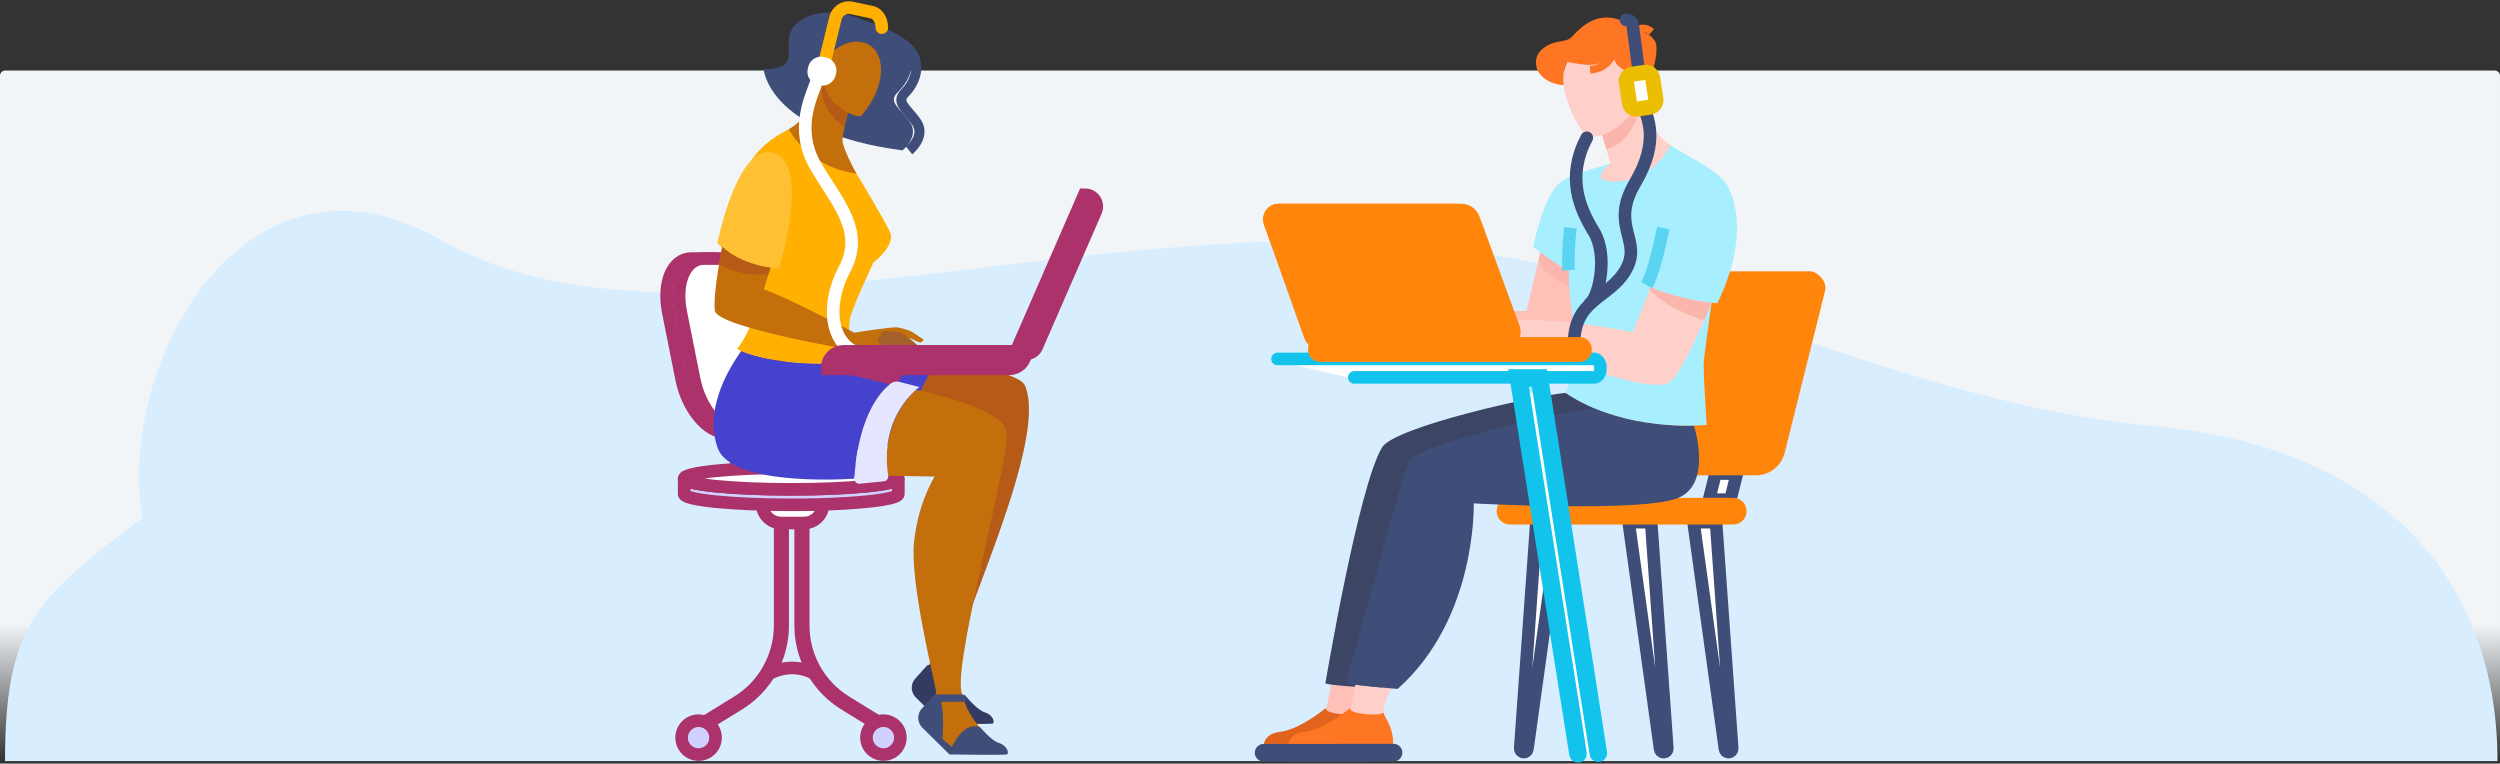 <svg width="992" height="303" viewBox="0 0 992 303" fill="none" xmlns="http://www.w3.org/2000/svg">
<rect x="0" y="0" width="992" height="303" fill="#333333" stroke="none"/>
<rect y="28" width="992" height="274" rx="2" fill="url(#paint0_linear)"/>
<path d="M991 302H2C2 247.999 14.5 236.999 56.5 205.499C46 145.999 96.5 49.999 175.5 95.5C254.5 141 387 97 520 95.5C653 94 739 158.5 854.5 169C946.9 177.4 991 231.5 991 302Z" fill="#D8EEFF"/>
<path d="M604.657 298.442C604.283 298.442 603.923 298.296 603.653 298.036C603.384 297.775 603.227 297.42 603.214 297.046L609.638 207.185H618.57L606.1 297.046C606.088 297.42 605.931 297.775 605.661 298.036C605.392 298.296 605.032 298.442 604.657 298.442Z" fill="white" stroke="#3F4D79" stroke-width="5" stroke-miterlimit="10" stroke-linecap="round"/>
<path d="M660.156 298.442C659.781 298.442 659.421 298.296 659.152 298.036C658.883 297.775 658.725 297.42 658.713 297.046L646.244 207.185H655.175L661.599 297.046C661.587 297.42 661.429 297.775 661.16 298.036C660.891 298.296 660.531 298.442 660.156 298.442Z" fill="white" stroke="#3F4D79" stroke-width="5" stroke-miterlimit="10" stroke-linecap="round"/>
<path d="M685.897 298.442C685.523 298.442 685.163 298.296 684.893 298.036C684.624 297.775 684.467 297.42 684.454 297.046L671.985 207.185H680.917L687.34 297.046C687.328 297.42 687.171 297.775 686.901 298.036C686.632 298.296 686.272 298.442 685.897 298.442Z" fill="white" stroke="#3F4D79" stroke-width="5" stroke-miterlimit="10" stroke-linecap="round"/>
<path d="M689.199 187.917L686.62 198.261H678.142L680.721 187.917H689.199Z" fill="white" stroke="#3F4D79" stroke-width="5" stroke-miterlimit="10" stroke-linecap="round"/>
<path d="M656.106 187.917L653.527 198.261H645.048L647.627 187.917H656.106Z" fill="white" stroke="#3F4D79" stroke-width="5" stroke-miterlimit="10" stroke-linecap="round"/>
<path d="M687.768 197.55H599.147C596.226 197.55 593.857 199.918 593.857 202.838C593.857 205.759 596.226 208.127 599.147 208.127H687.768C690.689 208.127 693.058 205.759 693.058 202.838C693.058 199.918 690.689 197.55 687.768 197.55Z" fill="#FF860B"/>
<path d="M724.226 115.238L708.156 179.708C707.521 182.253 706.053 184.513 703.985 186.128C701.918 187.743 699.37 188.62 696.747 188.62H638.178C634.936 188.62 632.68 183.72 633.797 179.099L649.807 112.895C650.567 109.75 652.539 107.662 654.747 107.662H718.379C720.963 107.662 725.107 111.57 724.226 115.238Z" fill="#FF860B"/>
<path d="M539.391 282.886C539.391 284.52 544.447 289.524 542.745 297.889C542.745 297.889 530.27 297.908 524.151 297.945C516.878 297.99 501.407 297.99 501.407 297.99C501.407 297.99 499.905 291.324 507.873 290.4C515.841 289.477 525.942 281.056 525.942 281.056L539.391 282.886Z" fill="#E2631E"/>
<path d="M543.281 298.654C536.007 298.699 501.407 298.699 501.407 298.699" stroke="#3F4D79" stroke-width="7" stroke-miterlimit="10" stroke-linecap="round"/>
<path d="M526.178 281.056C526.967 278.857 528.103 271.676 528.103 271.676L540.919 272.8C540.919 272.8 538.794 277.601 539.155 282.65C539.278 284.353 525.311 283.467 526.178 281.056Z" fill="#FFC0B7"/>
<path d="M655.522 191.447C641.272 197.271 574.468 193.594 574.468 193.594C574.468 193.594 573.101 245.928 547.98 273.02C547.98 273.02 530.653 272.439 525.904 271.213C525.904 271.213 539.034 192.89 548.422 177.505C553.381 169.36 609.22 156.931 621.259 155.885C624.845 158.273 628.651 160.314 632.626 161.978C643.57 166.594 654.795 168.247 663.235 168.736C664.532 176.303 664.737 187.683 655.522 191.447Z" fill="#3C4564"/>
<path d="M549.074 282.887C549.074 284.521 554.13 289.525 552.428 297.89C552.428 297.89 539.954 297.909 533.835 297.946C526.561 297.991 511.09 297.991 511.09 297.991C511.09 297.991 509.588 291.325 517.556 290.401C525.524 289.478 535.625 281.057 535.625 281.057L549.074 282.887Z" fill="#FE7523"/>
<path d="M552.964 298.655C545.69 298.7 511.09 298.7 511.09 298.7" stroke="#3F4D79" stroke-width="7" stroke-miterlimit="10" stroke-linecap="round"/>
<path d="M535.861 281.057C536.649 278.858 537.785 271.677 537.785 271.677L552.491 273.273C552.491 273.273 549.822 275.72 548.838 282.651C548.597 284.339 534.994 283.468 535.861 281.057Z" fill="#FFCFC9"/>
<path d="M665.835 197.604C651.585 203.434 584.781 199.75 584.781 199.75C584.781 199.75 586.16 245.328 554.604 273.355C554.604 273.355 538.814 272.219 534.058 270.993C534.058 270.993 554.283 196.992 558.728 183.661C561.16 176.364 623.2 162.294 632.618 161.978C648.156 168.533 664.241 169.098 672.162 168.885C673.576 173.679 678.236 192.538 665.835 197.604Z" fill="#3F4D79"/>
<path d="M625.097 136.131C608.934 139.355 570.104 137.973 553.825 134.703C552.942 135.385 552.015 136.008 551.048 136.566C548.923 137.787 544.83 138.774 543.859 138.72C542.889 138.665 536.933 137.751 536.933 137.751C536.933 137.751 536.72 137.078 537.591 136.19C538.463 135.302 544.851 136.009 542.515 134.065C541.476 133.196 536.302 135.151 534.051 137.319C531.801 139.487 530.745 137.77 530.745 137.77C530.745 137.77 532.899 133.756 533.671 133.028C534.443 132.301 539.575 129.217 543.052 128.747C545.569 128.407 551.624 128.874 554.829 129.647C566.706 126.827 589.493 123.233 605.717 123.363C607.874 114.389 610.493 103.403 611.189 100.153L622.724 107.71L625.097 136.131Z" fill="#FFC0B7"/>
<path d="M611.189 100.152L610.462 103.376C610.462 103.376 613.449 110.945 623.092 113.443L622.723 107.705L611.189 100.152Z" fill="#FAB6AD"/>
<path d="M681.438 120.322C681.438 120.322 680.576 120.267 679.123 120.119C677.47 132.326 676.015 142.579 676.015 144.83C676.015 150.878 677.196 168.589 677.196 168.589C677.196 168.589 645.347 172.162 621.056 155.745C621.056 155.745 626.686 148.167 623.764 124.287C621.823 108.401 622.723 107.704 622.723 107.704C622.723 107.704 616.772 104.601 608.331 97.915C608.331 97.915 612.712 76.26 619.7 72.012C626.688 67.763 637.533 65.782 644.733 63.071C651.934 60.36 662.88 57.545 662.88 57.545C665.801 59.942 679.671 66.722 683.112 70.788C688.015 75.282 694.736 93.105 681.438 120.322Z" fill="#A7EEFF"/>
<path d="M653.437 113.199C653.437 113.199 656.415 108.308 660.007 90.478" stroke="#5BD4F2" stroke-width="5" stroke-miterlimit="10"/>
<path d="M622.459 107.253C622.119 102.941 622.577 94.871 623.134 90.387" stroke="#5BD4F2" stroke-width="5" stroke-miterlimit="10"/>
<path d="M679.119 120.121C679.119 120.121 666.496 152.021 660.781 152.55C642.167 154.271 611.059 136.545 604.338 136.338L601.391 136.243C599.737 137.214 597.636 138.04 595.857 137.518C592.272 136.47 589.401 133.879 587.025 134.992C584.649 136.104 581.907 138.239 580.4 138.062C577.248 137.681 575.429 136.007 575.429 136.007C575.429 136.007 577.392 133.867 579.373 131.834C577.968 132.384 575.831 133.896 574.737 134.415C573.084 135.197 572.234 133.799 572.234 133.799C572.234 133.799 575.92 130.542 577.193 129.77C578.424 129.026 581.876 128.245 583.619 128.207C585.728 127.923 597.296 126.344 603.256 126.972C610.091 126.719 623.802 127.208 647.957 131.749L654.879 113.995C654.879 113.995 665.391 118.669 679.119 120.121Z" fill="#FFCFC9"/>
<path d="M679.119 120.122C679.119 120.122 677.978 123.006 676.226 127.053C670.485 125.358 661.178 121.756 654.499 114.967L654.879 113.989C654.879 113.989 665.393 118.667 679.119 120.122Z" fill="#FAB6AD"/>
<path d="M650.256 36.27C650.256 36.27 651.2 49.73 662.874 57.545C662.874 57.545 656.722 71.005 642.538 71.936C628.354 72.866 639.05 64.901 639.05 64.901C639.05 64.901 635.349 52.656 634.721 49.737L650.256 36.27Z" fill="#FFCFC9"/>
<path d="M650.214 43.26C649.505 49.417 644.073 58.242 637.336 59.146C636.278 55.545 635.059 51.301 634.724 49.738L649.472 36.945L649.93 37.857C649.93 37.857 650.365 41.961 650.214 43.26Z" fill="#FAB6AD"/>
<path d="M649.145 37.234C649.145 37.234 649.365 41.454 648.798 42.633C646.189 48.064 638.006 54.299 631.643 54.299C626.719 54.299 620.95 39.296 620.43 33.767C619.911 28.239 620.638 19.48 633.986 18.439C647.334 17.397 648.274 31.264 648.274 31.264L649.145 37.234Z" fill="#FFCFC9"/>
<path d="M610.209 28.137C610.209 28.137 607.727 23.206 611.876 19.586C616.772 15.309 621.259 17.291 623.767 14.58C626.275 11.869 631.516 6.078 639.307 7.068C646.292 7.955 648.331 12.806 648.331 12.806C648.331 12.806 652.652 10.985 656.405 15.876C660.158 20.767 651.094 41.145 651.094 41.145C651.094 41.145 648.654 33.026 648.274 31.278C647.421 27.365 639.722 28.288 640.348 20.639C640.348 20.639 638.263 25.854 630.337 25.754C627.976 25.726 624.924 25.079 621.894 24.63C620.218 27.599 620.173 31.077 620.43 33.779C620.43 33.767 613.343 33.658 610.209 28.137Z" fill="#FE7523"/>
<path d="M648.116 12.806C648.116 12.806 651.616 9.479 655.331 12.66" stroke="#FE7523" stroke-width="3" stroke-miterlimit="10"/>
<path d="M640.348 20.198C640.348 20.198 638.896 27.219 630.982 27.677" stroke="#FE7523" stroke-width="3" stroke-miterlimit="10"/>
<path d="M650.371 29.045L647.853 10.037C647.77 9.404 647.448 8.827 646.953 8.424C646.459 8.021 645.828 7.822 645.192 7.869" stroke="#3F4D79" stroke-width="5" stroke-miterlimit="10" stroke-linecap="round"/>
<path d="M652.466 42.831C653.141 46.156 659.022 55.25 648.798 72.605C638.575 89.96 651.868 95.13 645.145 107.018C638.421 118.906 623.845 118.254 624.599 138.148C625.095 151.238 613.357 153.009 614.035 138.148" stroke="#3F4D79" stroke-width="5" stroke-miterlimit="10" stroke-linecap="round"/>
<path d="M631.044 120.325C634.553 117.461 638.103 101.24 632.472 92.011C626.842 82.782 621.34 70.341 629.639 54.67" stroke="#3F4D79" stroke-width="5" stroke-miterlimit="10" stroke-linecap="round"/>
<path d="M652.624 28.713L647.66 29.463C646.15 29.691 645.11 31.1 645.338 32.61L646.595 40.93C646.823 42.44 648.232 43.48 649.743 43.251L654.707 42.502C656.217 42.273 657.257 40.864 657.029 39.354L655.772 31.034C655.544 29.524 654.134 28.485 652.624 28.713Z" fill="white" stroke="#ECBE02" stroke-width="6" stroke-miterlimit="10"/>
<path d="M505.516 142.896H632.595C633.946 142.896 635.042 144.465 635.042 146.401V146.722C635.042 148.656 633.946 150.224 632.595 150.224H536.925" fill="white"/>
<path d="M506.933 142.424H632.595C633.946 142.424 635.042 143.992 635.042 145.928V146.25C635.042 148.184 633.946 149.752 632.595 149.752H537.398" stroke="#12C4EB" stroke-width="5" stroke-miterlimit="10" stroke-linecap="round"/>
<path d="M626.623 299.999L602.546 149.987H610.835L634.676 299.763L626.623 299.999Z" fill="white"/>
<path d="M612.235 157.606L603.294 154.269L602.543 149.987H610.837L612.235 157.606Z" fill="#A7EEFF"/>
<path d="M626.15 299.055L602.546 149.987H610.835L634.204 298.819" stroke="#12C4EB" stroke-width="7" stroke-miterlimit="10" stroke-linecap="round"/>
<path d="M596.25 136.248H524.732C523.785 136.249 522.86 135.958 522.082 135.416C521.305 134.874 520.713 134.106 520.387 133.216L503.905 88.302C503.699 87.745 503.631 87.146 503.706 86.557C503.781 85.968 503.998 85.406 504.338 84.919C504.677 84.432 505.13 84.034 505.657 83.76C506.183 83.485 506.769 83.342 507.362 83.343H579.824C580.894 83.344 581.937 83.673 582.813 84.287C583.689 84.901 584.354 85.769 584.72 86.774L600.595 130.028C600.851 130.727 600.935 131.478 600.839 132.217C600.743 132.955 600.47 133.66 600.043 134.27C599.617 134.881 599.049 135.38 598.389 135.724C597.728 136.068 596.994 136.248 596.25 136.248Z" fill="white" stroke="#FF860B" stroke-width="5" stroke-miterlimit="10"/>
<path d="M593.137 136.248H524.024C523.096 136.239 522.194 135.942 521.442 135.399C520.691 134.856 520.125 134.094 519.825 133.216L503.898 88.302C503.045 85.9 504.765 83.343 507.24 83.343H577.264C578.309 83.354 579.324 83.689 580.169 84.302C581.015 84.914 581.651 85.774 581.988 86.762L597.338 130.019C598.406 133.06 596.245 136.248 593.137 136.248Z" fill="#FF860B" stroke="#FF860B" stroke-width="5" stroke-miterlimit="10"/>
<path d="M626.771 136.248H523.877C522.564 136.248 521.499 137.313 521.499 138.626V138.749C521.499 140.062 522.564 141.127 523.877 141.127H626.771C628.085 141.127 629.149 140.062 629.149 138.749V138.626C629.149 137.313 628.085 136.248 626.771 136.248Z" fill="white" stroke="#FF860B" stroke-width="5" stroke-miterlimit="10"/>
<path d="M310.059 207.532V248.216C310.059 254.376 308.481 260.433 305.475 265.812C302.47 271.191 298.137 275.712 292.889 278.946L277.865 288.203" stroke="#AC326B" stroke-width="6" stroke-miterlimit="10" stroke-linecap="round"/>
<path d="M318.205 207.532V248.216C318.205 254.376 319.783 260.433 322.788 265.812C325.792 271.19 330.125 275.712 335.373 278.946L350.399 288.203" stroke="#AC326B" stroke-width="6" stroke-miterlimit="10" stroke-linecap="round"/>
<path d="M309.973 207.53H319.042C321.043 207.53 322.963 206.736 324.378 205.322C325.794 203.908 326.589 201.991 326.589 199.991H302.419C302.419 200.982 302.614 201.963 302.994 202.878C303.374 203.793 303.93 204.625 304.632 205.325C305.334 206.025 306.166 206.58 307.083 206.958C307.999 207.337 308.982 207.531 309.973 207.53Z" fill="white" stroke="#AC326B" stroke-width="5" stroke-miterlimit="10"/>
<path d="M300.12 186.964H292.808L289.959 171.102H297.271L300.12 186.964Z" fill="white" stroke="#AC326B" stroke-width="5" stroke-miterlimit="10"/>
<path d="M356.467 189.87V196.017C356.467 196.829 354.238 197.59 350.363 198.238C342.92 199.485 329.406 200.318 313.967 200.318C290.497 200.318 271.469 198.391 271.469 196.017V189.87C271.469 191.072 276.356 192.162 284.231 192.933C291.896 193.71 302.391 194.181 313.96 194.181C325.528 194.181 336.033 193.71 343.698 192.952C346.255 192.697 348.495 192.412 350.356 192.101C354.238 191.444 356.467 190.683 356.467 189.87Z" fill="#D1D1FF" stroke="#AC326B" stroke-width="5" stroke-miterlimit="10"/>
<path d="M356.467 189.871C356.467 190.684 354.238 191.444 350.363 192.092C348.503 192.403 346.262 192.688 343.705 192.943C336.04 193.711 325.545 194.182 313.96 194.182C302.375 194.182 291.889 193.711 284.224 192.952C276.348 192.172 271.462 191.082 271.462 189.89C271.462 187.512 290.49 185.583 313.96 185.583C332.62 185.583 348.472 186.801 354.187 188.497C355.668 188.914 356.467 189.383 356.467 189.871Z" fill="white" stroke="#AC326B" stroke-width="5" stroke-miterlimit="10"/>
<path d="M296.48 171.621H288.103C280.695 171.621 272.801 162.144 270.471 150.449L265.155 123.766C262.824 112.072 266.94 102.594 274.353 102.594H282.726C290.131 102.594 298.025 112.072 300.355 123.766L305.674 150.449C308.004 162.141 303.889 171.621 296.48 171.621Z" fill="#D1D1FF" stroke="#AC326B" stroke-width="5" stroke-miterlimit="10"/>
<path d="M301.433 171.621H293.056C285.647 171.621 277.754 162.144 275.423 150.449L270.107 123.766C267.777 112.072 271.893 102.594 279.305 102.594H287.678C295.084 102.594 302.978 112.072 305.308 123.766L310.627 150.449C312.957 162.141 308.841 171.621 301.433 171.621Z" fill="white" stroke="#AC326B" stroke-width="5" stroke-miterlimit="10"/>
<path d="M277.193 299.413C273.477 299.413 270.464 296.404 270.464 292.692C270.464 288.98 273.477 285.971 277.193 285.971C280.909 285.971 283.922 288.98 283.922 292.692C283.922 296.404 280.909 299.413 277.193 299.413Z" fill="#D1D1FF" stroke="#AC326B" stroke-width="5" stroke-miterlimit="10"/>
<path d="M350.543 299.413C346.826 299.413 343.814 296.404 343.814 292.692C343.814 288.98 346.826 285.971 350.543 285.971C354.259 285.971 357.271 288.98 357.271 292.692C357.271 296.404 354.259 299.413 350.543 299.413Z" fill="#D1D1FF" stroke="#AC326B" stroke-width="5" stroke-miterlimit="10"/>
<path d="M324.024 267.876C324.024 267.876 315.314 261.489 304.229 267.876" stroke="#AC326B" stroke-width="5" stroke-miterlimit="10"/>
<path d="M291.789 170.323C303.818 187.349 351.998 176.936 351.998 176.936C352.316 170.321 351.832 152.962 363.585 143.063L336.412 143.77C314.95 145.774 299.054 141.489 294.108 139.279C289.862 145.447 283.299 158.301 291.789 170.323Z" fill="#AC326B"/>
<path d="M370.731 144.111C370.731 144.111 403.986 146.135 406.833 153.226C415.729 175.334 381.229 244.981 379.055 262.102C377.234 276.505 389.151 284.209 389.151 284.209C389.151 284.209 383.788 287.891 376.262 285.858C374.651 285.422 373.158 283.401 370.151 280.963C367.915 279.151 362.408 275.891 362.502 273.139C362.658 268.606 369.271 265.108 369.085 262.278C368.899 259.449 363.399 221.648 365.311 205.395C367.434 187.255 381.113 177.341 381.113 177.341L351.891 176.988C351.891 176.988 356.465 153.163 370.731 144.111Z" fill="#B65A18"/>
<path d="M351.432 176.953C351.432 176.953 348.927 154.02 364.168 142.606C365.373 141.704 368.736 142.806 370.67 143.188C371.378 143.329 371.564 144.13 371.142 144.726C361.04 159.232 360.835 171.671 361.531 179.021L351.432 176.953Z" fill="#4543CE"/>
<path d="M362.898 269.57C362.091 270.615 361.693 271.919 361.78 273.236C361.867 274.554 362.432 275.794 363.37 276.725L373.901 287.112C373.901 287.112 392.738 287.463 393.844 287.112C394.951 286.761 393.953 283.618 390.887 282.699C387.821 281.78 383.63 276.687 383.63 276.687C383.63 276.687 380.283 273.104 374.823 284.2L371.17 280.993C371.17 280.993 372.033 271.537 370.606 266.637H379.054C379.248 266.638 379.439 266.602 379.619 266.529C379.798 266.456 379.961 266.348 380.098 266.213C380.236 266.077 380.345 265.915 380.419 265.736C380.494 265.558 380.533 265.367 380.533 265.174C380.523 264.805 380.37 264.455 380.105 264.198C379.841 263.941 379.487 263.798 379.118 263.798H368.641C368.474 263.798 368.308 263.833 368.154 263.901C368.001 263.969 367.864 264.069 367.752 264.194L362.898 269.57Z" fill="#333B63"/>
<path d="M284.713 177.626C289.824 192.393 331.857 190.445 339.023 189.924C339.021 189.914 339.021 189.904 339.023 189.893C339.341 183.278 341.28 162.405 353.032 152.505L337.433 148.736L335.683 143.838C314.713 145.669 299.192 141.52 294.199 139.324C290.756 143.899 279.02 161.168 284.713 177.626Z" fill="#4543CE"/>
<path d="M363.419 154.712C363.419 154.712 397.936 161.356 399.424 171.439C400.913 181.522 379.054 259.556 381.412 273.88C383.771 288.204 399.292 298.108 399.292 298.108C399.292 298.108 386.448 300.556 379.563 298.108C377.992 297.547 375.141 293.773 372.509 292.27C370.009 290.842 364.766 288.376 364.86 285.624C365.016 281.091 371.629 277.357 371.443 274.528C371.257 271.698 360.804 231.071 362.716 214.818C364.839 196.677 371.443 189.12 371.443 189.12L352.127 188.766C352.127 188.766 348.509 168.296 363.419 154.712Z" fill="#C36F0B"/>
<path d="M350.502 191.009L340.986 191.951C340.72 191.951 340.457 191.897 340.212 191.793C339.968 191.688 339.747 191.535 339.564 191.343C339.38 191.151 339.238 190.923 339.146 190.674C339.053 190.425 339.012 190.159 339.026 189.894C339.347 183.234 341.309 162.116 353.281 152.299C353.768 151.901 354.342 151.623 354.956 151.488C355.571 151.352 356.209 151.362 356.818 151.517L364.837 153.578C364.837 153.578 348.63 164.637 352.439 188.73C352.484 189.011 352.468 189.298 352.392 189.571C352.315 189.845 352.18 190.099 351.996 190.315C351.812 190.532 351.583 190.706 351.325 190.826C351.068 190.945 350.787 191.008 350.502 191.009Z" fill="#E5E6FF"/>
<path d="M365.516 281.455C364.69 282.521 364.283 283.853 364.373 285.199C364.462 286.544 365.042 287.81 366.002 288.758L376.745 299.36C376.745 299.36 398.368 299.718 399.498 299.36C400.627 299.002 399.609 295.795 396.479 294.858C393.349 293.92 389.075 288.732 389.075 288.732C389.075 288.732 383.255 285.076 377.686 296.396L373.957 293.124C373.957 293.124 374.839 283.465 373.384 278.477H382.007C382.204 278.479 382.4 278.442 382.583 278.368C382.766 278.294 382.932 278.184 383.073 278.045C383.213 277.907 383.324 277.742 383.401 277.56C383.477 277.378 383.516 277.183 383.516 276.986C383.507 276.608 383.351 276.249 383.08 275.985C382.81 275.721 382.446 275.573 382.068 275.572H371.382C371.211 275.572 371.041 275.608 370.885 275.677C370.728 275.747 370.588 275.848 370.474 275.975L365.516 281.455Z" fill="#3F4D79"/>
<path d="M312.957 51.3C309.7 53.013 301.976 56.911 297.134 65.223C292.292 73.535 302.905 103.766 302.764 112.784C302.622 121.802 294.063 137.422 292.572 138.129C291.082 138.835 310.073 146.61 338.092 143.611C338.092 143.611 335.875 130.997 337.493 125.515C339.111 120.033 346.606 104.131 346.606 104.131C346.606 104.131 355.123 97.661 353.307 92.53C352.097 89.112 339.337 68.001 339.337 68.001L312.957 51.3Z" fill="#FFB000"/>
<path d="M284.647 96.41C284.647 96.41 293.31 106.602 309.112 106.602C309.112 106.602 321.766 65.906 307.287 60.768C292.808 55.63 284.647 96.41 284.647 96.41Z" fill="#FFC033"/>
<path d="M283.631 123.188C284.369 129.996 339.806 139.184 339.806 139.184L339.823 139.151C340.83 139.667 344.523 141.378 347.012 140.113C349.915 138.631 352.481 137.992 354.257 138.381C356.45 138.852 358.948 140.544 360.198 140.169C361.713 139.729 363.13 139.002 364.37 138.028C363.151 136.622 361.862 135.278 360.507 134.002C361.755 134.393 363.538 135.415 364.46 135.724C365.939 136.233 366.5 134.8 366.5 134.8C366.5 134.8 362.948 132.298 361.981 131.737C360.292 130.781 356.495 129.853 355.453 129.853C353.63 129.9 343.861 131.132 339.026 132.006C331.084 127.862 310.898 117.465 303.063 114.808L305.728 106.223C305.728 106.223 294.483 105.128 286.579 97.978C286.579 97.999 282.869 116.146 283.631 123.188Z" fill="#C36F0B"/>
<path d="M362.781 138.491C362.781 138.491 357.446 133.885 356.274 133.779C354.208 133.581 351.509 133.308 351.509 133.308" stroke="#A55F2B" stroke-width="4" stroke-miterlimit="10" stroke-linecap="round"/>
<path d="M361.045 139.494C361.045 139.494 356.328 135.724 355.149 135.609C353.083 135.411 350.384 135.138 350.384 135.138" stroke="#A55F2B" stroke-width="4" stroke-miterlimit="10" stroke-linecap="round"/>
<path d="M285.327 104.823C288.806 106.863 295.098 109.575 304.95 108.769L305.73 106.251C305.73 106.251 294.483 105.157 286.582 98.005C286.582 97.998 285.987 100.886 285.327 104.823Z" fill="#B65A18"/>
<path d="M303.007 27.435C303.007 27.435 304.828 52.77 358.137 59.659C358.137 59.659 365.093 54.017 360.968 48.322C356.843 42.628 352.276 40.534 356.173 36.675C360.069 32.816 365.512 24.818 357.649 17.446C349.786 10.075 331.812 0.305 318.755 7.441C305.698 14.577 321.71 27.661 303.007 27.435Z" fill="#3F4D79"/>
<path d="M360.722 59.674C360.722 59.674 367.678 54.031 363.553 48.34C359.428 42.648 355.317 40.551 359.215 36.692C363.114 32.833 367.138 23.563 358.258 17.451C347.946 10.355 337.109 7.13 324.368 12.033" stroke="#3F4D79" stroke-width="4" stroke-miterlimit="10"/>
<path d="M326.696 29.199C326.696 29.199 324.529 44.442 312.998 51.297C312.998 51.297 320.545 66.406 339.795 68.849C339.795 68.849 334.3 58.858 334.314 55.675C334.328 52.492 336.838 43.285 336.838 43.285L326.696 29.199Z" fill="#C36F0B"/>
<path d="M326.102 34.882C325.909 41.994 330.894 47.556 335.102 50.489C335.838 46.974 336.838 43.285 336.838 43.285L326.696 29.199C326.538 30.184 326.328 31.16 326.067 32.123C326.116 32.962 326.13 33.885 326.102 34.882Z" fill="#B65A18"/>
<path d="M327.875 22.919C331.799 18.443 337.722 15.276 343.113 17.006C351.403 19.668 352.505 33.381 341.861 45.83C340.599 47.305 328.349 42.687 327.108 32.886C326.46 27.767 327.875 22.919 327.875 22.919Z" fill="#C36F0B"/>
<path d="M327.403 23.894L331.512 7.193C332.25 4.347 334.951 2.566 337.752 3.092L345.854 4.819C348.448 5.309 349.925 8.225 349.913 10.972" stroke="#FFB000" stroke-width="5" stroke-miterlimit="10" stroke-linecap="round"/>
<path d="M327.108 22.623L327.821 22.794C330.674 23.48 332.431 26.347 331.744 29.197L331.573 29.909C330.886 32.759 328.016 34.514 325.163 33.828L324.45 33.656C321.597 32.971 319.84 30.104 320.527 27.254L320.698 26.542C321.385 23.692 324.255 21.937 327.108 22.623Z" fill="white"/>
<path d="M323.781 33.004C321.894 38.658 315.189 51.436 323.781 66.097C332.373 80.758 343.314 91.72 334.934 107.222C327.661 120.678 328.142 141.354 347.67 141.354" stroke="white" stroke-width="5" stroke-miterlimit="10" stroke-linecap="round"/>
<path d="M403.48 139.896H407.107C407.917 139.897 408.71 139.661 409.388 139.219C410.066 138.776 410.601 138.145 410.925 137.404L434.364 83.602C434.641 82.969 434.754 82.278 434.696 81.59C434.638 80.902 434.409 80.239 434.03 79.662C433.651 79.085 433.134 78.61 432.526 78.282C431.918 77.954 431.237 77.783 430.546 77.783L403.48 139.896Z" fill="white" stroke="#AC326B" stroke-width="6" stroke-miterlimit="10"/>
<path d="M328.772 145.852H400.492C401.275 145.852 402.05 145.698 402.773 145.399C403.496 145.099 404.153 144.661 404.707 144.108C405.26 143.555 405.699 142.898 405.999 142.175C406.298 141.453 406.452 140.678 406.452 139.896H334.734C333.153 139.896 331.636 140.524 330.518 141.641C329.4 142.758 328.772 144.273 328.772 145.852Z" fill="white" stroke="#AC326B" stroke-width="6" stroke-miterlimit="10"/>
<defs>
<linearGradient id="paint0_linear" x1="496" y1="28" x2="496" y2="302" gradientUnits="userSpaceOnUse">
<stop offset="0.802" stop-color="#F1F5F8"/>
<stop offset="1" stop-color="#F1F5F8" stop-opacity="0"/>
</linearGradient>
</defs>
</svg>
